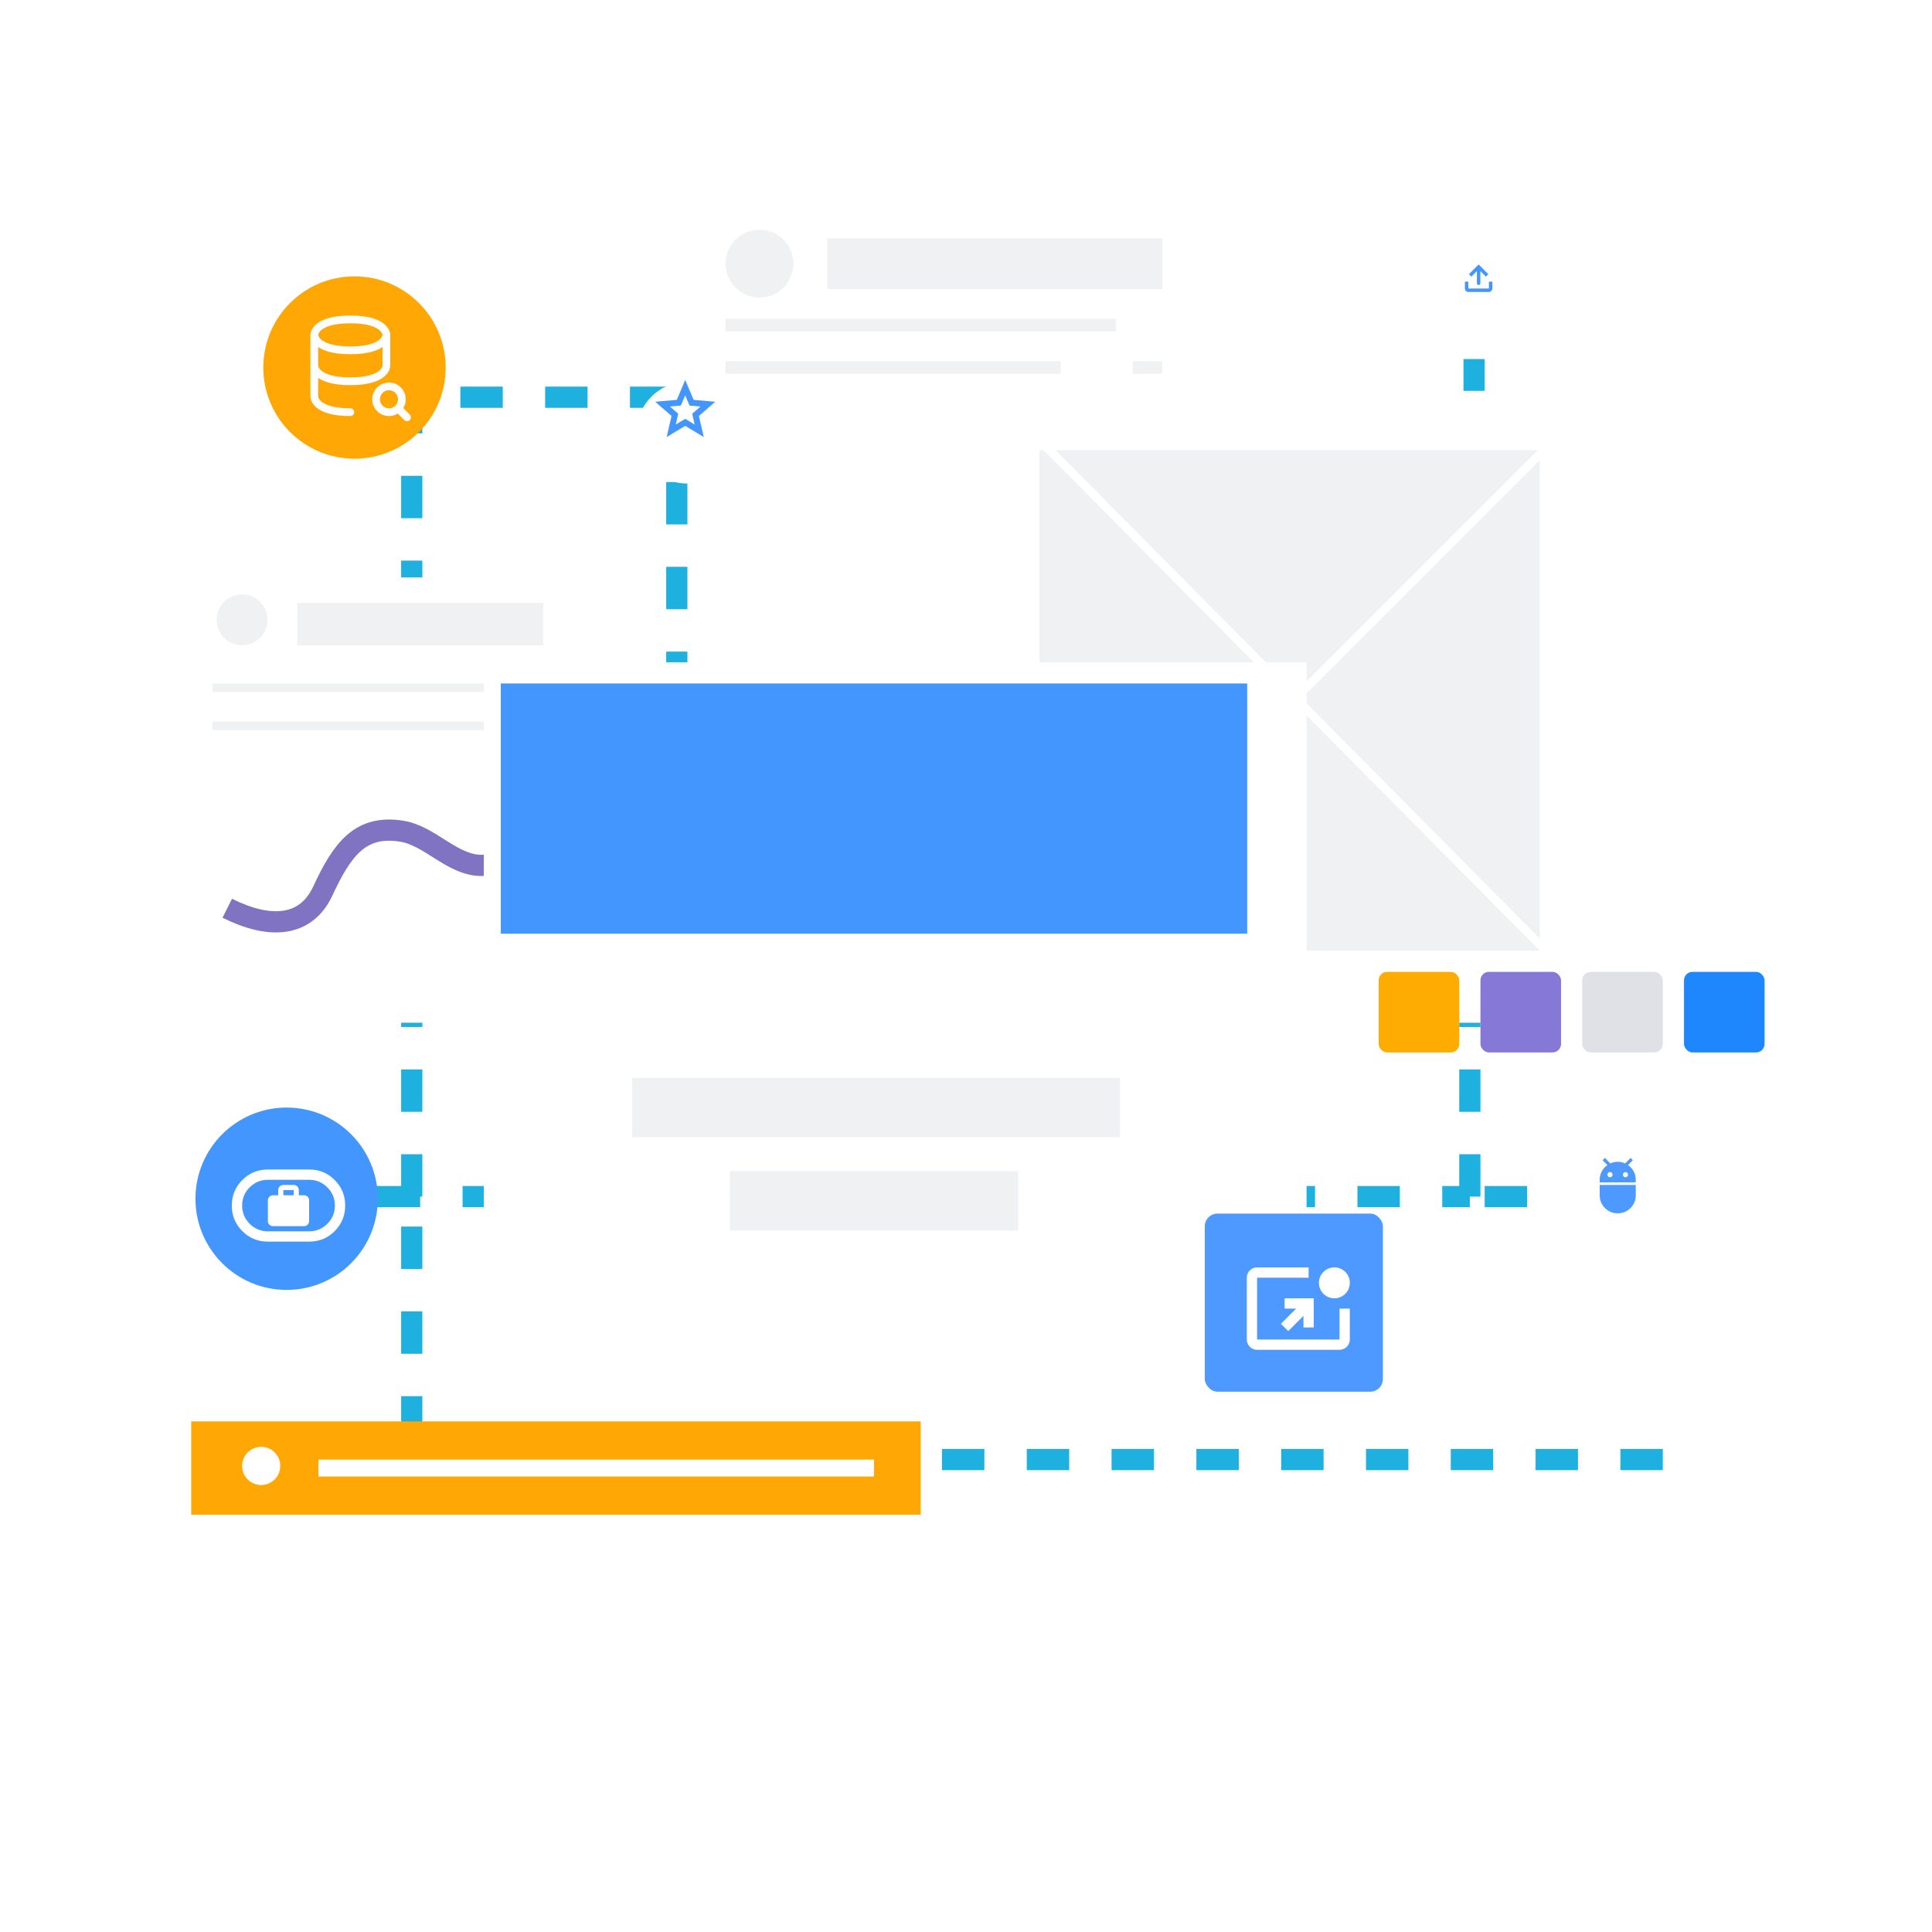 <svg width="375" height="375" viewBox="0 0 375 375" fill="none" xmlns="http://www.w3.org/2000/svg">
<path d="M136.305 77.099H131.366M322.748 283.298H79.919V232.263M79.919 232.263V110.437V77.099H131.366M79.919 232.263H51.932H105.848M131.366 77.099V146.244M247.018 232.263H285.294M312.87 232.263H285.294M285.294 232.263V189.047M286.118 77.922V61.871" stroke="#1EB1E0" stroke-width="4.116" stroke-dasharray="8.23 8.23"/>
<g filter="url(#filter0_d_622_173)">
<rect x="191.044" y="72.572" width="122.649" height="122.649" fill="white"/>
</g>
<path fill-rule="evenodd" clip-rule="evenodd" d="M203.663 184.52H298.877V184.52L251.471 136.712L203.663 184.52ZM252.635 135.548L298.877 182.181V89.306L252.635 135.548ZM298.466 87.389L251.476 134.379L204.88 87.389H298.466ZM250.312 135.543L201.745 184.109V87.389H202.562L250.312 135.543Z" fill="#F0F1F3"/>
<g filter="url(#filter1_d_622_173)">
<rect x="33" y="108.791" width="86.43" height="86.43" rx="2.469" fill="white"/>
</g>
<circle cx="46.994" cy="120.314" r="4.939" fill="#F0F1F3"/>
<rect x="57.695" y="117.021" width="47.743" height="8.231" fill="#F0F1F3"/>
<rect x="41.231" y="132.662" width="63.382" height="1.646" fill="#F0F1F3"/>
<rect x="41.231" y="140.07" width="54.328" height="1.646" fill="#F0F1F3"/>
<path d="M44.113 176.289C52.344 180.405 59.341 179.993 62.634 172.996C66.489 164.645 70.034 160.112 77.889 161.321C83.49 162.182 87.721 167.936 93.388 167.974C94.286 167.98 95.198 167.834 96.11 167.537C101.248 165.858 103.514 160.12 105.392 155.051L106.672 151.594" stroke="#8073C2" stroke-width="4.116"/>
<circle cx="68.807" cy="71.338" r="17.698" fill="#FFA805"/>
<circle cx="55.637" cy="232.674" r="17.698" fill="#4396FE"/>
<circle cx="313.693" cy="230.616" r="11.524" fill="white"/>
<rect x="37.116" y="275.893" width="141.581" height="18.109" fill="#FFA805"/>
<circle cx="50.697" cy="284.534" r="3.704" fill="white"/>
<rect x="61.81" y="283.301" width="107.832" height="3.293" fill="white"/>
<g filter="url(#filter2_d_622_173)">
<rect x="130.955" y="38" width="102.07" height="43.627" fill="white"/>
</g>
<circle cx="147.417" cy="51.169" r="6.585" fill="#F0F1F3"/>
<rect x="160.588" y="46.23" width="65.029" height="9.878" fill="#F0F1F3"/>
<rect x="140.832" y="61.871" width="75.73" height="2.469" fill="#F0F1F3"/>
<rect x="140.832" y="70.103" width="65.029" height="2.469" fill="#F0F1F3"/>
<rect x="219.854" y="70.103" width="5.762" height="2.469" fill="#F0F1F3"/>
<g filter="url(#filter3_d_622_173)">
<circle cx="133.424" cy="79.981" r="9.878" fill="white"/>
</g>
<circle cx="286.529" cy="54.464" r="9.878" fill="white"/>
<g filter="url(#filter4_d_622_173)">
<rect x="93.912" y="125.254" width="159.691" height="128.411" fill="white"/>
</g>
<rect x="97.205" y="132.662" width="144.874" height="48.566" fill="#4396FE"/>
<rect x="122.722" y="209.215" width="94.662" height="11.524" fill="#F0F1F3"/>
<rect x="141.655" y="227.324" width="55.974" height="11.524" fill="#F0F1F3"/>
<rect x="233.848" y="235.555" width="34.572" height="34.572" rx="2.469" fill="#4E99FF"/>
<rect x="287.353" y="188.637" width="15.64" height="15.64" rx="1.646" fill="#8678D6"/>
<rect x="267.597" y="188.637" width="15.64" height="15.64" rx="1.646" fill="#FEAB02"/>
<rect x="326.863" y="188.637" width="15.64" height="15.64" rx="1.646" fill="#1E87FE"/>
<rect x="307.108" y="188.637" width="15.64" height="15.64" rx="1.646" fill="#E0E1E6"/>
<path d="M262 254V260C262 261.1 261.1 262 260 262H244C242.9 262 242 261.1 242 260V248C242 246.9 242.9 246 244 246H254V248H244V260H260V254H262ZM262 249C262 247.34 260.66 246 259 246C257.34 246 256 247.34 256 249C256 250.66 257.34 252 259 252C260.66 252 262 250.66 262 249ZM249.34 254H251.58L248.63 256.95L250.04 258.36L253 255.42V257.66H255V252H249.34V254Z" fill="white"/>
<path d="M131.162 82.398L133 81.29L134.837 82.412L134.356 80.312L135.975 78.912L133.846 78.723L133 76.74L132.154 78.708L130.025 78.898L131.644 80.312L131.162 82.398ZM129.398 84.833L130.346 80.735L127.167 77.979L131.367 77.615L133 73.75L134.633 77.615L138.833 77.979L135.654 80.735L136.602 84.833L133 82.66L129.398 84.833Z" fill="#4396FE"/>
<path d="M53 238H59C59.283 238 59.521 237.904 59.713 237.712C59.904 237.521 60 237.283 60 237V233C60 232.717 59.904 232.479 59.713 232.287C59.521 232.096 59.283 232 59 232H58V231C58 230.717 57.904 230.479 57.713 230.287C57.521 230.096 57.283 230 57 230H55C54.717 230 54.479 230.096 54.288 230.287C54.096 230.479 54 230.717 54 231V232H53C52.717 232 52.479 232.096 52.288 232.287C52.096 232.479 52 232.717 52 233V237C52 237.283 52.096 237.521 52.288 237.712C52.479 237.904 52.717 238 53 238ZM55 232V231H57V232H55ZM52 241C50.05 241 48.396 240.321 47.038 238.962C45.679 237.604 45 235.95 45 234C45 232.05 45.679 230.396 47.038 229.037C48.396 227.679 50.05 227 52 227H60C61.95 227 63.604 227.679 64.962 229.037C66.321 230.396 67 232.05 67 234C67 235.95 66.321 237.604 64.962 238.962C63.604 240.321 61.95 241 60 241H52ZM52 239H60C61.383 239 62.563 238.512 63.538 237.537C64.513 236.562 65 235.383 65 234C65 232.617 64.513 231.437 63.538 230.462C62.563 229.487 61.383 229 60 229H52C50.617 229 49.438 229.487 48.463 230.462C47.488 231.437 47 232.617 47 234C47 235.383 47.488 236.562 48.463 237.537C49.438 238.512 50.617 239 52 239Z" fill="white"/>
<path d="M77.5 79.5L79 81M61 65V71C61 71 61 74 68 74C75 74 75 71 75 71V65M73 77.5C73 78.163 73.263 78.799 73.732 79.268C74.201 79.737 74.837 80 75.5 80C76.163 80 76.799 79.737 77.268 79.268C77.737 78.799 78 78.163 78 77.5C78 76.837 77.737 76.201 77.268 75.732C76.799 75.263 76.163 75 75.5 75C74.837 75 74.201 75.263 73.732 75.732C73.263 76.201 73 76.837 73 77.5Z" stroke="white" stroke-width="1.5" stroke-linecap="round" stroke-linejoin="round"/>
<path d="M68 80C61 80 61 77 61 77V71M68 62C75 62 75 65 75 65C75 65 75 68 68 68C61 68 61 65 61 65C61 65 61 62 68 62Z" stroke="white" stroke-width="1.5" stroke-linecap="round" stroke-linejoin="round"/>
<path d="M310.5 229.5V229C310.5 228.4 310.635 227.852 310.906 227.356C311.177 226.86 311.542 226.454 312 226.138L311.062 225.2L311.5 224.75L312.562 225.812C312.779 225.712 313.01 225.635 313.256 225.581C313.502 225.527 313.75 225.5 314 225.5C314.25 225.5 314.498 225.527 314.744 225.581C314.99 225.635 315.221 225.712 315.438 225.812L316.5 224.75L316.938 225.2L316 226.138C316.458 226.454 316.823 226.86 317.094 227.356C317.365 227.852 317.5 228.4 317.5 229V229.5H310.5ZM315.5 228.5C315.642 228.5 315.761 228.452 315.857 228.356C315.952 228.26 316 228.142 316 228C316 227.858 315.952 227.74 315.857 227.644C315.761 227.548 315.642 227.5 315.5 227.5C315.358 227.5 315.24 227.548 315.144 227.644C315.048 227.74 315 227.858 315 228C315 228.142 315.048 228.26 315.144 228.356C315.24 228.452 315.358 228.5 315.5 228.5ZM312.5 228.5C312.642 228.5 312.761 228.452 312.857 228.356C312.952 228.26 313 228.142 313 228C313 227.858 312.952 227.74 312.857 227.644C312.761 227.548 312.642 227.5 312.5 227.5C312.358 227.5 312.24 227.548 312.144 227.644C312.048 227.74 312 227.858 312 228C312 228.142 312.048 228.26 312.144 228.356C312.24 228.452 312.358 228.5 312.5 228.5ZM314 235.5C313.025 235.5 312.198 235.16 311.519 234.481C310.84 233.802 310.5 232.975 310.5 232V230H317.5V232C317.5 232.975 317.16 233.802 316.481 234.481C315.802 235.16 314.975 235.5 314 235.5Z" fill="#4E99FF"/>
<path d="M286.667 54.996C286.667 55.084 286.702 55.169 286.764 55.232C286.827 55.294 286.912 55.329 287 55.329C287.088 55.329 287.173 55.294 287.236 55.232C287.298 55.169 287.333 55.084 287.333 54.996V52.61L288.414 53.691L288.886 53.22L287 51.334L285.114 53.22L285.586 53.691L286.667 52.611V54.996V54.996Z" fill="#4396FE"/>
<path d="M284.333 54.666H285V55.999H289V54.666H289.667V55.999C289.667 56.176 289.597 56.346 289.472 56.471C289.347 56.596 289.177 56.666 289 56.666H285C284.823 56.666 284.654 56.596 284.529 56.471C284.404 56.346 284.333 56.176 284.333 55.999V54.666Z" fill="#4396FE"/>
<defs>
<filter id="filter0_d_622_173" x="187.752" y="72.572" width="129.234" height="129.234" filterUnits="userSpaceOnUse" color-interpolation-filters="sRGB">
<feFlood flood-opacity="0" result="BackgroundImageFix"/>
<feColorMatrix in="SourceAlpha" type="matrix" values="0 0 0 0 0 0 0 0 0 0 0 0 0 0 0 0 0 0 127 0" result="hardAlpha"/>
<feOffset dy="3.293"/>
<feGaussianBlur stdDeviation="1.646"/>
<feComposite in2="hardAlpha" operator="out"/>
<feColorMatrix type="matrix" values="0 0 0 0 0 0 0 0 0 0 0 0 0 0 0 0 0 0 0.25 0"/>
<feBlend mode="normal" in2="BackgroundImageFix" result="effect1_dropShadow_622_173"/>
<feBlend mode="normal" in="SourceGraphic" in2="effect1_dropShadow_622_173" result="shape"/>
</filter>
<filter id="filter1_d_622_173" x="20.653" y="99.736" width="111.125" height="111.124" filterUnits="userSpaceOnUse" color-interpolation-filters="sRGB">
<feFlood flood-opacity="0" result="BackgroundImageFix"/>
<feColorMatrix in="SourceAlpha" type="matrix" values="0 0 0 0 0 0 0 0 0 0 0 0 0 0 0 0 0 0 127 0" result="hardAlpha"/>
<feOffset dy="3.293"/>
<feGaussianBlur stdDeviation="6.174"/>
<feComposite in2="hardAlpha" operator="out"/>
<feColorMatrix type="matrix" values="0 0 0 0 0 0 0 0 0 0 0 0 0 0 0 0 0 0 0.25 0"/>
<feBlend mode="normal" in2="BackgroundImageFix" result="effect1_dropShadow_622_173"/>
<feBlend mode="normal" in="SourceGraphic" in2="effect1_dropShadow_622_173" result="shape"/>
</filter>
<filter id="filter2_d_622_173" x="127.662" y="38" width="108.655" height="50.212" filterUnits="userSpaceOnUse" color-interpolation-filters="sRGB">
<feFlood flood-opacity="0" result="BackgroundImageFix"/>
<feColorMatrix in="SourceAlpha" type="matrix" values="0 0 0 0 0 0 0 0 0 0 0 0 0 0 0 0 0 0 127 0" result="hardAlpha"/>
<feOffset dy="3.293"/>
<feGaussianBlur stdDeviation="1.646"/>
<feComposite in2="hardAlpha" operator="out"/>
<feColorMatrix type="matrix" values="0 0 0 0 0 0 0 0 0 0 0 0 0 0 0 0 0 0 0.25 0"/>
<feBlend mode="normal" in2="BackgroundImageFix" result="effect1_dropShadow_622_173"/>
<feBlend mode="normal" in="SourceGraphic" in2="effect1_dropShadow_622_173" result="shape"/>
</filter>
<filter id="filter3_d_622_173" x="109.546" y="60.103" width="47.755" height="47.756" filterUnits="userSpaceOnUse" color-interpolation-filters="sRGB">
<feFlood flood-opacity="0" result="BackgroundImageFix"/>
<feColorMatrix in="SourceAlpha" type="matrix" values="0 0 0 0 0 0 0 0 0 0 0 0 0 0 0 0 0 0 127 0" result="hardAlpha"/>
<feOffset dy="4"/>
<feGaussianBlur stdDeviation="7"/>
<feComposite in2="hardAlpha" operator="out"/>
<feColorMatrix type="matrix" values="0 0 0 0 0 0 0 0 0 0 0 0 0 0 0 0 0 0 0.25 0"/>
<feBlend mode="normal" in2="BackgroundImageFix" result="effect1_dropShadow_622_173"/>
<feBlend mode="normal" in="SourceGraphic" in2="effect1_dropShadow_622_173" result="shape"/>
</filter>
<filter id="filter4_d_622_173" x="90.62" y="125.254" width="166.276" height="134.995" filterUnits="userSpaceOnUse" color-interpolation-filters="sRGB">
<feFlood flood-opacity="0" result="BackgroundImageFix"/>
<feColorMatrix in="SourceAlpha" type="matrix" values="0 0 0 0 0 0 0 0 0 0 0 0 0 0 0 0 0 0 127 0" result="hardAlpha"/>
<feOffset dy="3.293"/>
<feGaussianBlur stdDeviation="1.646"/>
<feComposite in2="hardAlpha" operator="out"/>
<feColorMatrix type="matrix" values="0 0 0 0 0 0 0 0 0 0 0 0 0 0 0 0 0 0 0.25 0"/>
<feBlend mode="normal" in2="BackgroundImageFix" result="effect1_dropShadow_622_173"/>
<feBlend mode="normal" in="SourceGraphic" in2="effect1_dropShadow_622_173" result="shape"/>
</filter>
</defs>
</svg>
